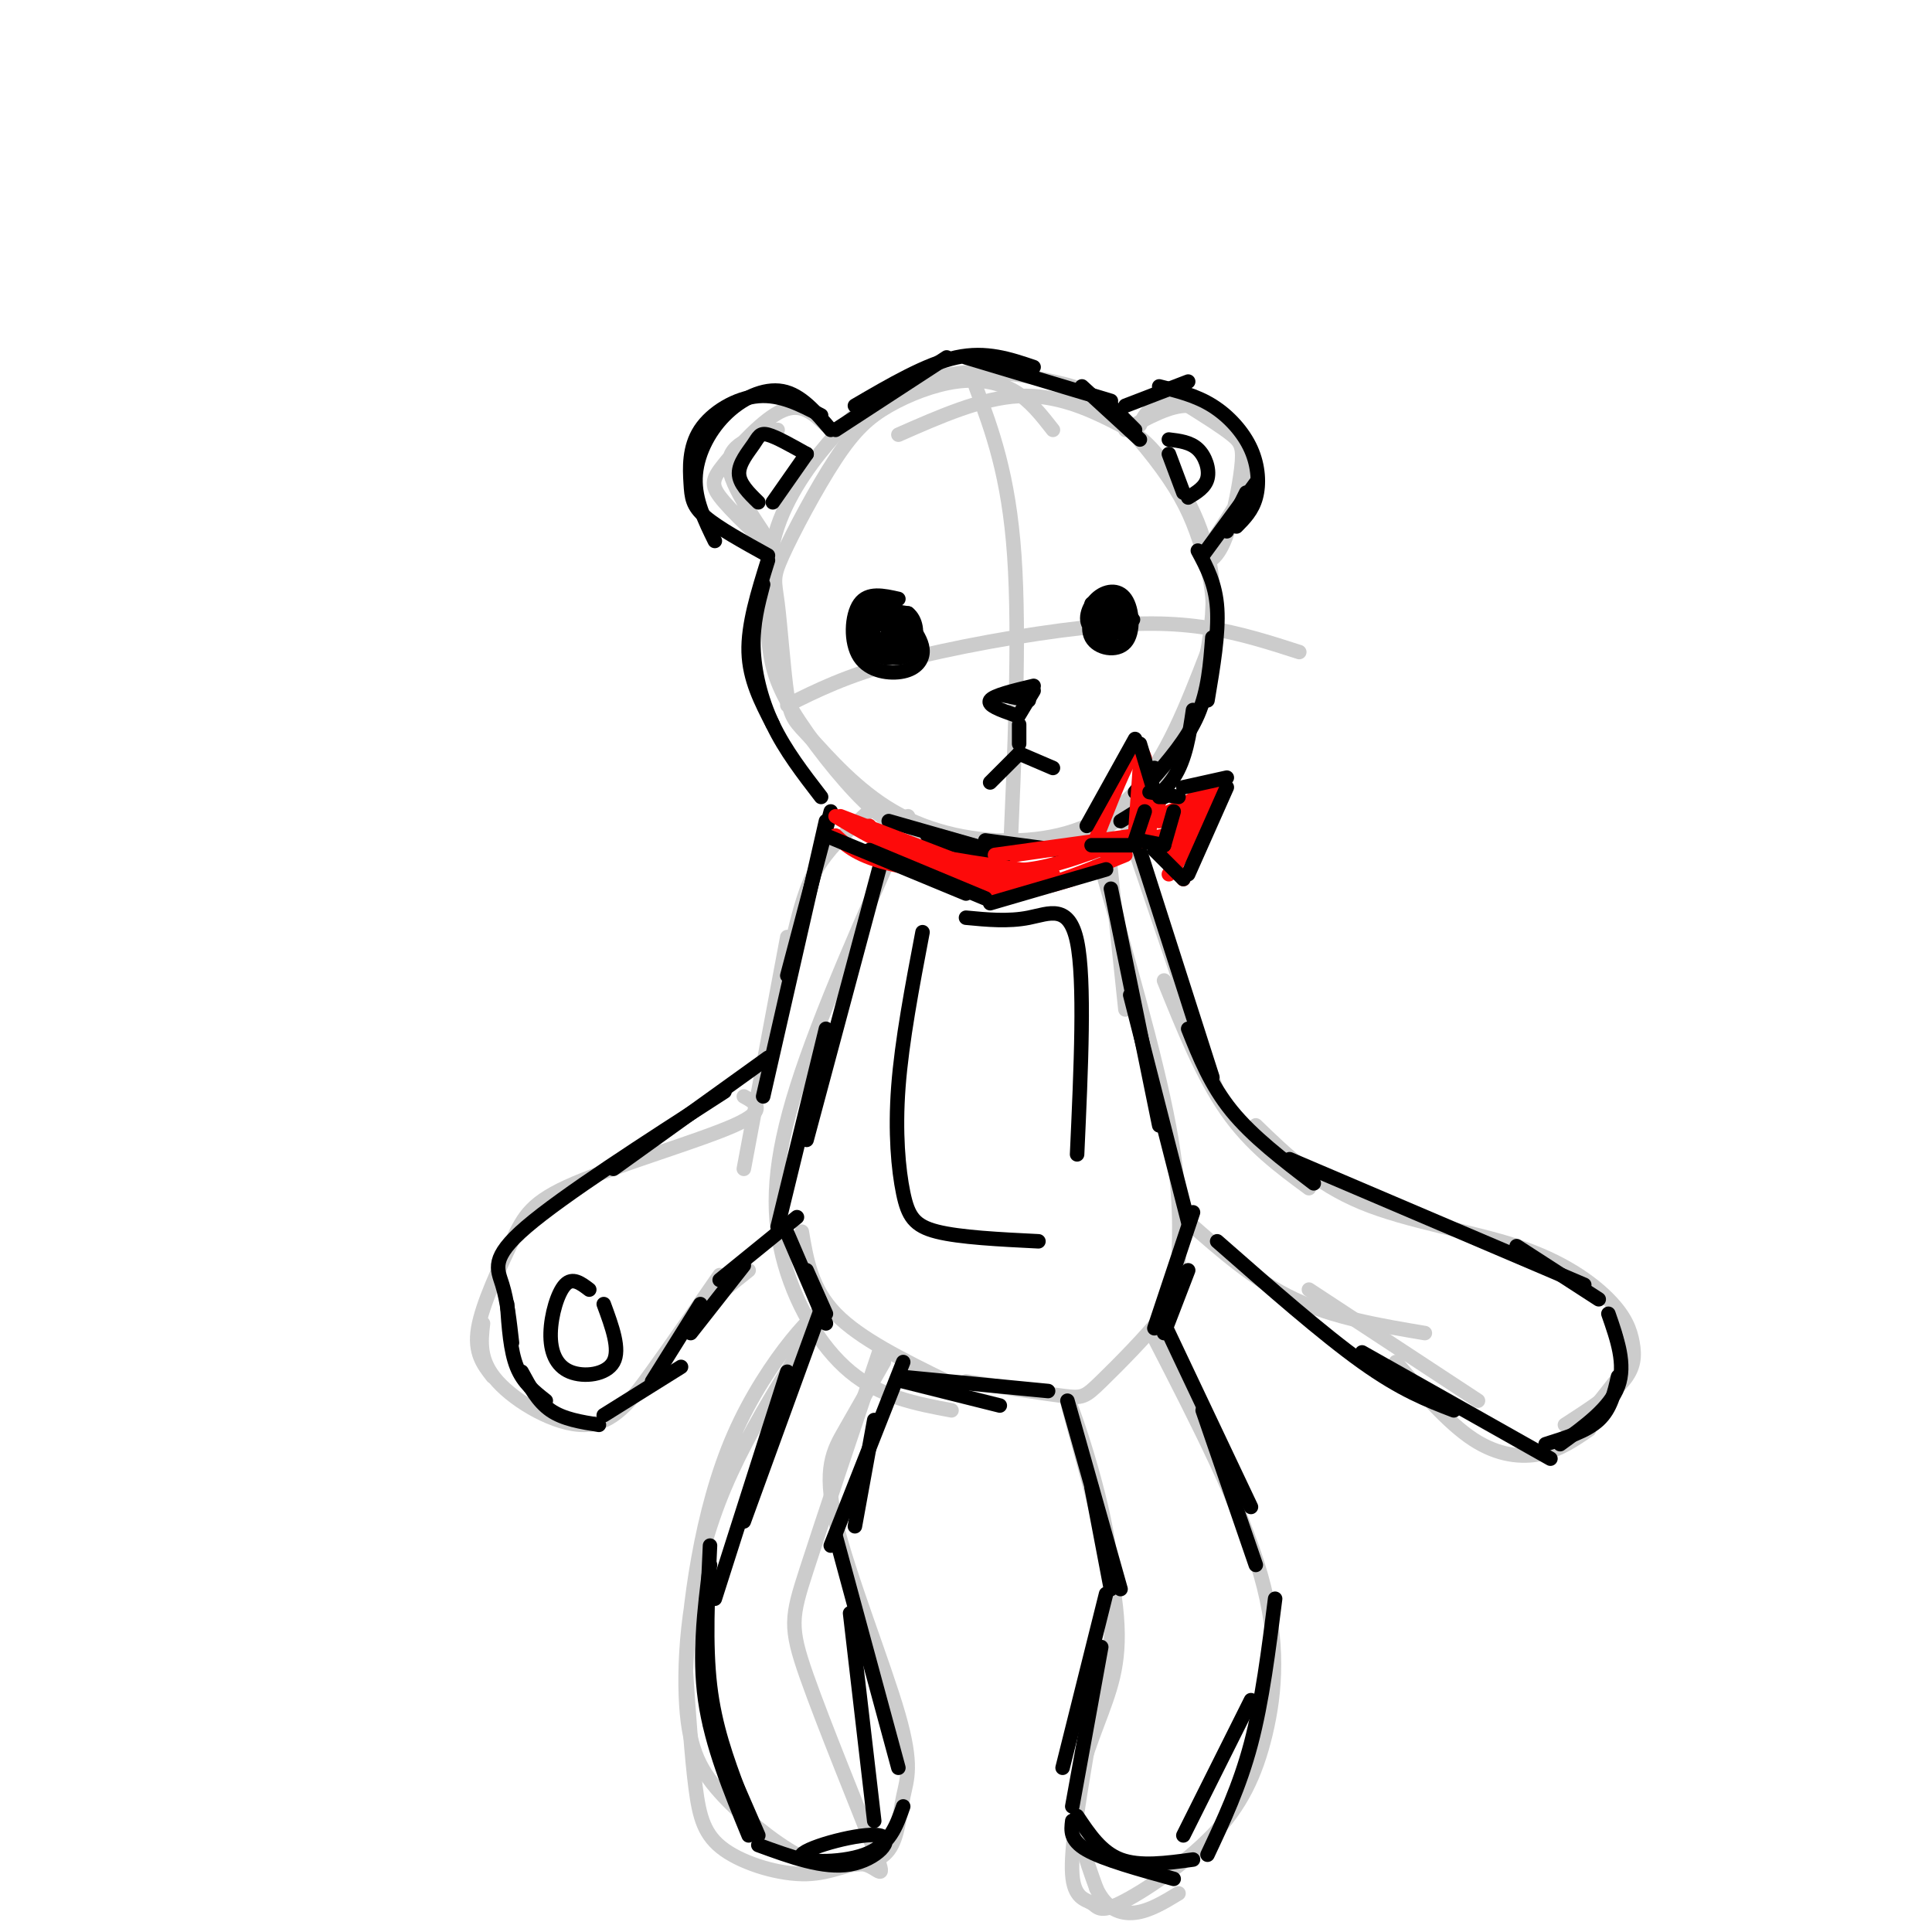 <svg viewBox='0 0 400 400' version='1.1' xmlns='http://www.w3.org/2000/svg' xmlns:xlink='http://www.w3.org/1999/xlink'><g fill='none' stroke='rgb(204,204,204)' stroke-width='3' stroke-linecap='round' stroke-linejoin='round'><path d='M218,89c-2.381,-3.052 -4.762,-6.104 -8,-8c-3.238,-1.896 -7.335,-2.636 -12,-2c-4.665,0.636 -9.900,2.650 -14,5c-4.100,2.350 -7.067,5.038 -11,11c-3.933,5.962 -8.832,15.198 -11,20c-2.168,4.802 -1.605,5.169 -1,10c0.605,4.831 1.251,14.126 2,19c0.749,4.874 1.601,5.325 5,9c3.399,3.675 9.344,10.573 17,15c7.656,4.427 17.023,6.384 26,6c8.977,-0.384 17.565,-3.110 24,-10c6.435,-6.890 10.718,-17.945 15,-29'/><path d='M250,135c2.341,-8.558 0.694,-15.452 -1,-21c-1.694,-5.548 -3.436,-9.750 -7,-15c-3.564,-5.250 -8.949,-11.548 -13,-15c-4.051,-3.452 -6.767,-4.057 -11,-5c-4.233,-0.943 -9.983,-2.224 -16,-2c-6.017,0.224 -12.300,1.955 -17,4c-4.700,2.045 -7.819,4.406 -12,9c-4.181,4.594 -9.426,11.421 -12,19c-2.574,7.579 -2.476,15.910 -2,22c0.476,6.090 1.330,9.940 5,16c3.670,6.060 10.157,14.331 15,19c4.843,4.669 8.044,5.737 11,7c2.956,1.263 5.669,2.720 12,3c6.331,0.280 16.282,-0.617 23,-3c6.718,-2.383 10.205,-6.252 13,-10c2.795,-3.748 4.897,-7.374 7,-11'/><path d='M245,152c2.930,-7.324 6.755,-20.134 6,-31c-0.755,-10.866 -6.089,-19.789 -10,-25c-3.911,-5.211 -6.399,-6.711 -11,-9c-4.601,-2.289 -11.315,-5.368 -19,-5c-7.685,0.368 -16.343,4.184 -25,8'/><path d='M229,171c0.000,0.000 4.000,38.000 4,38'/><path d='M227,176c6.119,21.148 12.238,42.296 15,57c2.762,14.704 2.165,22.965 2,28c-0.165,5.035 0.100,6.844 -3,11c-3.100,4.156 -9.565,10.657 -13,14c-3.435,3.343 -3.838,3.526 -8,3c-4.162,-0.526 -12.081,-1.763 -20,-3'/><path d='M188,169c-9.089,20.375 -18.179,40.750 -23,56c-4.821,15.250 -5.375,25.375 -3,35c2.375,9.625 7.679,18.750 14,24c6.321,5.250 13.661,6.625 21,8'/><path d='M166,255c1.000,5.917 2.000,11.833 7,17c5.000,5.167 14.000,9.583 23,14'/><path d='M239,277c8.995,17.497 17.991,34.993 22,49c4.009,14.007 3.033,24.524 1,33c-2.033,8.476 -5.122,14.912 -11,21c-5.878,6.088 -14.545,11.828 -19,14c-4.455,2.172 -4.700,0.777 -6,0c-1.300,-0.777 -3.657,-0.936 -4,-6c-0.343,-5.064 1.329,-15.032 3,-25'/><path d='M225,363c1.202,-6.529 2.706,-10.350 4,-17c1.294,-6.650 2.378,-16.129 0,-29c-2.378,-12.871 -8.217,-29.134 -8,-27c0.217,2.134 6.491,22.665 9,36c2.509,13.335 1.252,19.475 -1,26c-2.252,6.525 -5.501,13.436 -6,20c-0.499,6.564 1.750,12.782 4,19'/><path d='M227,391c2.000,4.244 5.000,5.356 8,5c3.000,-0.356 6.000,-2.178 9,-4'/><path d='M182,280c-5.916,17.602 -11.831,35.204 -15,45c-3.169,9.796 -3.590,11.787 0,22c3.590,10.213 11.191,28.647 14,36c2.809,7.353 0.827,3.625 -2,3c-2.827,-0.625 -6.500,1.853 -12,2c-5.500,0.147 -12.827,-2.037 -17,-5c-4.173,-2.963 -5.192,-6.704 -6,-13c-0.808,-6.296 -1.404,-15.148 -2,-24'/><path d='M142,346c0.577,-12.876 3.018,-33.067 10,-49c6.982,-15.933 18.504,-27.607 18,-25c-0.504,2.607 -13.033,19.494 -20,36c-6.967,16.506 -8.373,32.630 -8,43c0.373,10.370 2.523,14.984 7,20c4.477,5.016 11.279,10.433 16,13c4.721,2.567 7.360,2.283 10,2'/><path d='M175,386c3.444,0.177 7.055,-0.382 9,-3c1.945,-2.618 2.226,-7.295 3,-11c0.774,-3.705 2.043,-6.436 -1,-17c-3.043,-10.564 -10.396,-28.959 -13,-40c-2.604,-11.041 -0.458,-14.726 2,-19c2.458,-4.274 5.229,-9.137 8,-14'/><path d='M233,170c0.000,0.000 19.000,56.000 19,56'/><path d='M241,203c4.000,9.917 8.000,19.833 13,27c5.000,7.167 11.000,11.583 17,16'/><path d='M260,233c6.211,6.017 12.422,12.034 22,16c9.578,3.966 22.522,5.880 32,9c9.478,3.120 15.489,7.444 19,11c3.511,3.556 4.522,6.342 5,9c0.478,2.658 0.422,5.188 -2,8c-2.422,2.812 -7.211,5.906 -12,9'/><path d='M336,284c-4.333,5.583 -8.667,11.167 -12,14c-3.333,2.833 -5.667,2.917 -8,3'/><path d='M246,253c6.917,6.083 13.833,12.167 22,16c8.167,3.833 17.583,5.417 27,7'/><path d='M271,267c0.000,0.000 35.000,23.000 35,23'/><path d='M289,282c5.422,6.311 10.844,12.622 16,16c5.156,3.378 10.044,3.822 14,3c3.956,-0.822 6.978,-2.911 10,-5'/><path d='M181,167c-3.689,3.311 -7.378,6.622 -10,10c-2.622,3.378 -4.178,6.822 -6,14c-1.822,7.178 -3.911,18.089 -6,29'/><path d='M163,194c0.000,0.000 -9.000,48.000 -9,48'/><path d='M154,227c2.558,1.413 5.116,2.826 -2,6c-7.116,3.174 -23.907,8.108 -33,12c-9.093,3.892 -10.486,6.740 -13,12c-2.514,5.260 -6.147,12.931 -7,18c-0.853,5.069 1.073,7.534 3,10'/><path d='M100,274c-0.435,3.845 -0.869,7.690 3,12c3.869,4.310 12.042,9.083 18,9c5.958,-0.083 9.702,-5.024 14,-11c4.298,-5.976 9.149,-12.988 14,-20'/><path d='M145,271c0.000,0.000 10.000,-8.000 10,-8'/><path d='M236,88c0.705,-1.599 1.411,-3.199 4,-4c2.589,-0.801 7.062,-0.804 10,0c2.938,0.804 4.340,2.413 6,5c1.660,2.587 3.579,6.151 2,11c-1.579,4.849 -6.655,10.985 -8,14c-1.345,3.015 1.042,2.911 3,-1c1.958,-3.911 3.489,-11.630 4,-16c0.511,-4.370 0.003,-5.391 -2,-7c-2.003,-1.609 -5.502,-3.804 -9,-6'/><path d='M246,84c-3.667,-0.167 -8.333,2.417 -13,5'/><path d='M171,88c-2.539,-2.365 -5.079,-4.729 -9,-3c-3.921,1.729 -9.225,7.552 -12,11c-2.775,3.448 -3.022,4.522 0,8c3.022,3.478 9.314,9.359 9,8c-0.314,-1.359 -7.232,-9.960 -8,-15c-0.768,-5.040 4.616,-6.520 10,-8'/><path d='M202,80c3.417,9.167 6.833,18.333 8,35c1.167,16.667 0.083,40.833 -1,65'/><path d='M163,146c6.083,-3.042 12.167,-6.083 23,-9c10.833,-2.917 26.417,-5.708 38,-7c11.583,-1.292 19.167,-1.083 26,0c6.833,1.083 12.917,3.042 19,5'/></g>
<g fill='none' stroke='rgb(0,0,0)' stroke-width='3' stroke-linecap='round' stroke-linejoin='round'><path d='M172,89c-3.071,-3.637 -6.143,-7.274 -10,-8c-3.857,-0.726 -8.500,1.458 -12,5c-3.500,3.542 -5.857,8.440 -6,13c-0.143,4.560 1.929,8.780 4,13'/><path d='M170,86c-4.199,-2.193 -8.399,-4.386 -13,-4c-4.601,0.386 -9.604,3.351 -12,7c-2.396,3.649 -2.183,7.982 -2,11c0.183,3.018 0.338,4.719 3,7c2.662,2.281 7.831,5.140 13,8'/><path d='M173,89c0.000,0.000 23.000,-15.000 23,-15'/><path d='M177,84c7.417,-4.333 14.833,-8.667 21,-10c6.167,-1.333 11.083,0.333 16,2'/><path d='M200,74c0.000,0.000 30.000,9.000 30,9'/><path d='M224,80c0.000,0.000 12.000,11.000 12,11'/><path d='M229,83c0.000,0.000 6.000,6.000 6,6'/><path d='M233,84c0.000,0.000 13.000,-5.000 13,-5'/><path d='M240,80c3.798,0.935 7.595,1.869 11,4c3.405,2.131 6.417,5.458 8,9c1.583,3.542 1.738,7.298 1,10c-0.738,2.702 -2.369,4.351 -4,6'/><path d='M260,100c0.000,0.000 -11.000,15.000 -11,15'/><path d='M258,102c0.000,0.000 -4.000,8.000 -4,8'/><path d='M159,116c-2.083,6.667 -4.167,13.333 -4,19c0.167,5.667 2.583,10.333 5,15'/><path d='M158,121c-1.067,4.044 -2.133,8.089 -2,13c0.133,4.911 1.467,10.689 4,16c2.533,5.311 6.267,10.156 10,15'/><path d='M248,114c1.833,3.417 3.667,6.833 4,12c0.333,5.167 -0.833,12.083 -2,19'/><path d='M251,132c-0.417,5.500 -0.833,11.000 -3,16c-2.167,5.000 -6.083,9.500 -10,14'/><path d='M247,147c-0.750,5.083 -1.500,10.167 -4,14c-2.500,3.833 -6.750,6.417 -11,9'/><path d='M239,159c0.000,0.000 -4.000,5.000 -4,5'/><path d='M184,170c0.000,0.000 21.000,6.000 21,6'/><path d='M192,173c3.083,1.750 6.167,3.500 10,4c3.833,0.500 8.417,-0.250 13,-1'/><path d='M204,174c0.000,0.000 15.000,2.000 15,2'/><path d='M183,127c-2.518,2.036 -5.036,4.071 -4,6c1.036,1.929 5.625,3.750 8,3c2.375,-0.750 2.536,-4.071 1,-6c-1.536,-1.929 -4.768,-2.464 -8,-3'/><path d='M180,127c-1.155,1.442 -0.043,6.545 2,8c2.043,1.455 5.017,-0.740 5,-3c-0.017,-2.260 -3.025,-4.585 -5,-4c-1.975,0.585 -2.916,4.081 -2,5c0.916,0.919 3.690,-0.737 4,-2c0.310,-1.263 -1.845,-2.131 -4,-3'/><path d='M180,128c-0.500,-0.167 0.250,0.917 1,2'/><path d='M181,129c2.185,-0.330 4.370,-0.660 5,1c0.630,1.660 -0.294,5.311 -2,5c-1.706,-0.311 -4.194,-4.584 -5,-7c-0.806,-2.416 0.071,-2.974 2,-3c1.929,-0.026 4.912,0.479 6,3c1.088,2.521 0.281,7.057 -2,8c-2.281,0.943 -6.037,-1.708 -7,-4c-0.963,-2.292 0.868,-4.226 3,-5c2.132,-0.774 4.566,-0.387 7,0'/><path d='M188,127c1.622,1.244 2.178,4.356 1,6c-1.178,1.644 -4.089,1.822 -7,2'/><path d='M184,127c0.941,2.681 1.882,5.362 1,6c-0.882,0.638 -3.587,-0.767 -5,-2c-1.413,-1.233 -1.534,-2.293 0,-3c1.534,-0.707 4.724,-1.059 6,0c1.276,1.059 0.638,3.530 0,6'/><path d='M230,126c2.046,1.528 4.093,3.055 3,4c-1.093,0.945 -5.325,1.307 -7,0c-1.675,-1.307 -0.792,-4.284 1,-6c1.792,-1.716 4.494,-2.173 6,0c1.506,2.173 1.816,6.974 0,9c-1.816,2.026 -5.758,1.276 -7,-1c-1.242,-2.276 0.217,-6.079 2,-7c1.783,-0.921 3.892,1.039 6,3'/><path d='M234,128c1.000,0.500 0.500,0.250 0,0'/><path d='M230,125c0.000,0.000 2.000,6.000 2,6'/><path d='M229,126c0.000,0.000 1.000,4.000 1,4'/><path d='M228,126c0.000,0.000 2.000,4.000 2,4'/><path d='M226,125c0.000,0.000 2.000,8.000 2,8'/><path d='M228,127c0.000,0.000 2.000,5.000 2,5'/><path d='M186,124c-3.144,-0.708 -6.287,-1.416 -8,1c-1.713,2.416 -1.995,7.957 0,11c1.995,3.043 6.268,3.589 9,3c2.732,-0.589 3.923,-2.311 4,-4c0.077,-1.689 -0.962,-3.344 -2,-5'/><path d='M210,148c-2.833,-1.000 -5.667,-2.000 -5,-3c0.667,-1.000 4.833,-2.000 9,-3'/><path d='M214,143c0.000,0.000 -3.000,5.000 -3,5'/><path d='M208,144c0.000,0.000 5.000,1.000 5,1'/><path d='M211,150c0.000,0.000 0.000,4.000 0,4'/><path d='M211,156c0.000,0.000 -6.000,6.000 -6,6'/><path d='M211,156c0.000,0.000 7.000,3.000 7,3'/><path d='M172,168c0.000,0.000 -9.000,34.000 -9,34'/><path d='M171,170c0.000,0.000 -13.000,57.000 -13,57'/><path d='M159,219c0.000,0.000 -32.000,23.000 -32,23'/><path d='M150,226c-16.711,10.756 -33.422,21.511 -41,28c-7.578,6.489 -6.022,8.711 -5,12c1.022,3.289 1.511,7.644 2,12'/><path d='M105,270c0.333,4.833 0.667,9.667 2,13c1.333,3.333 3.667,5.167 6,7'/><path d='M108,284c1.667,3.083 3.333,6.167 6,8c2.667,1.833 6.333,2.417 10,3'/><path d='M125,293c0.000,0.000 16.000,-10.000 16,-10'/><path d='M135,286c0.000,0.000 10.000,-16.000 10,-16'/><path d='M143,276c0.000,0.000 11.000,-14.000 11,-14'/><path d='M149,265c0.000,0.000 16.000,-13.000 16,-13'/><path d='M122,267c-1.727,-1.316 -3.455,-2.632 -5,-1c-1.545,1.632 -2.909,6.211 -3,10c-0.091,3.789 1.091,6.789 4,8c2.909,1.211 7.545,0.632 9,-2c1.455,-2.632 -0.273,-7.316 -2,-12'/><path d='M235,173c0.000,0.000 16.000,50.000 16,50'/><path d='M246,213c2.333,5.833 4.667,11.667 9,17c4.333,5.333 10.667,10.167 17,15'/><path d='M267,240c0.000,0.000 61.000,26.000 61,26'/><path d='M314,258c0.000,0.000 17.000,11.000 17,11'/><path d='M333,272c1.833,5.250 3.667,10.500 2,15c-1.667,4.500 -6.833,8.250 -12,12'/><path d='M335,285c-0.750,3.333 -1.500,6.667 -4,9c-2.500,2.333 -6.750,3.667 -11,5'/><path d='M252,257c10.917,9.583 21.833,19.167 30,25c8.167,5.833 13.583,7.917 19,10'/><path d='M282,280c0.000,0.000 39.000,22.000 39,22'/><path d='M230,184c0.000,0.000 10.000,49.000 10,49'/><path d='M234,206c0.000,0.000 12.000,47.000 12,47'/><path d='M247,251c0.000,0.000 -8.000,24.000 -8,24'/><path d='M246,263c0.000,0.000 -5.000,13.000 -5,13'/><path d='M182,180c0.000,0.000 -15.000,56.000 -15,56'/><path d='M171,213c0.000,0.000 -10.000,41.000 -10,41'/><path d='M162,253c0.000,0.000 9.000,21.000 9,21'/><path d='M167,263c0.000,0.000 4.000,9.000 4,9'/><path d='M241,274c0.000,0.000 18.000,38.000 18,38'/><path d='M249,292c0.000,0.000 11.000,32.000 11,32'/><path d='M264,331c-1.333,10.583 -2.667,21.167 -5,30c-2.333,8.833 -5.667,15.917 -9,23'/><path d='M259,352c0.000,0.000 -14.000,28.000 -14,28'/><path d='M221,290c0.000,0.000 11.000,39.000 11,39'/><path d='M226,308c0.000,0.000 4.000,21.000 4,21'/><path d='M229,330c0.000,0.000 -9.000,36.000 -9,36'/><path d='M228,341c0.000,0.000 -6.000,33.000 -6,33'/><path d='M222,377c-0.250,2.000 -0.500,4.000 3,6c3.500,2.000 10.750,4.000 18,6'/><path d='M223,376c2.500,3.750 5.000,7.500 9,9c4.000,1.500 9.500,0.750 15,0'/><path d='M186,285c0.000,0.000 31.000,3.000 31,3'/><path d='M187,286c0.000,0.000 20.000,5.000 20,5'/><path d='M187,282c0.000,0.000 -15.000,38.000 -15,38'/><path d='M181,294c0.000,0.000 -4.000,22.000 -4,22'/><path d='M173,318c0.000,0.000 13.000,48.000 13,48'/><path d='M176,334c0.000,0.000 5.000,43.000 5,43'/><path d='M170,271c0.000,0.000 -16.000,44.000 -16,44'/><path d='M163,284c0.000,0.000 -15.000,47.000 -15,47'/><path d='M147,320c-0.500,10.250 -1.000,20.500 0,29c1.000,8.500 3.500,15.250 6,22'/><path d='M147,324c-1.167,9.333 -2.333,18.667 -1,28c1.333,9.333 5.167,18.667 9,28'/><path d='M147,357c0.000,0.000 10.000,23.000 10,23'/><path d='M157,382c6.775,2.475 13.550,4.951 19,4c5.450,-0.951 9.574,-5.327 6,-6c-3.574,-0.673 -14.847,2.357 -16,4c-1.153,1.643 7.813,1.898 13,0c5.187,-1.898 6.593,-5.949 8,-10'/><path d='M191,193c-2.143,11.262 -4.286,22.524 -5,32c-0.714,9.476 0.000,17.167 1,22c1.000,4.833 2.286,6.810 7,8c4.714,1.190 12.857,1.595 21,2'/><path d='M200,190c4.378,0.422 8.756,0.844 13,0c4.244,-0.844 8.356,-2.956 10,5c1.644,7.956 0.822,25.978 0,44'/><path d='M160,104c0.000,0.000 7.000,-10.000 7,-10'/><path d='M167,94c-3.155,-1.774 -6.310,-3.548 -8,-4c-1.690,-0.452 -1.917,0.417 -3,2c-1.083,1.583 -3.024,3.881 -3,6c0.024,2.119 2.012,4.060 4,6'/><path d='M242,94c0.000,0.000 3.000,8.000 3,8'/><path d='M242,91c2.222,0.267 4.444,0.533 6,2c1.556,1.467 2.444,4.133 2,6c-0.444,1.867 -2.222,2.933 -4,4'/></g>
<g fill='none' stroke='rgb(253,10,10)' stroke-width='3' stroke-linecap='round' stroke-linejoin='round'><path d='M174,169c0.000,0.000 26.000,10.000 26,10'/><path d='M173,169c5.000,3.000 10.000,6.000 16,8c6.000,2.000 13.000,3.000 20,4'/><path d='M180,171c0.833,1.667 1.667,3.333 8,5c6.333,1.667 18.167,3.333 30,5'/><path d='M198,179c4.833,0.833 9.667,1.667 15,1c5.333,-0.667 11.167,-2.833 17,-5'/><path d='M206,177c0.000,0.000 29.000,-4.000 29,-4'/><path d='M210,177c0.000,0.000 21.000,-3.000 21,-3'/><path d='M173,173c2.333,2.167 4.667,4.333 12,6c7.333,1.667 19.667,2.833 32,4'/><path d='M180,177c9.500,3.083 19.000,6.167 26,7c7.000,0.833 11.500,-0.583 16,-2'/><path d='M203,182c2.500,1.417 5.000,2.833 10,2c5.000,-0.833 12.500,-3.917 20,-7'/><path d='M238,172c0.000,0.000 -2.000,-12.000 -2,-12'/><path d='M238,171c0.000,0.000 -2.000,-16.000 -2,-16'/><path d='M237,157c-0.583,-1.583 -1.167,-3.167 -3,0c-1.833,3.167 -4.917,11.083 -8,19'/><path d='M228,176c0.000,0.000 13.000,-3.000 13,-3'/><path d='M236,159c0.000,0.000 -1.000,14.000 -1,14'/><path d='M238,170c0.000,0.000 13.000,-6.000 13,-6'/><path d='M240,170c5.833,-3.917 11.667,-7.833 12,-6c0.333,1.833 -4.833,9.417 -10,17'/><path d='M250,167c0.000,0.000 -7.000,13.000 -7,13'/><path d='M238,173c0.000,0.000 7.000,9.000 7,9'/><path d='M242,173c0.000,0.000 3.000,4.000 3,4'/><path d='M246,168c0.000,0.000 -4.000,8.000 -4,8'/><path d='M248,167c0.000,0.000 -5.000,10.000 -5,10'/><path d='M244,168c0.000,0.000 -3.000,7.000 -3,7'/><path d='M240,166c0.000,0.000 -3.000,8.000 -3,8'/></g>
<g fill='none' stroke='rgb(0,0,0)' stroke-width='3' stroke-linecap='round' stroke-linejoin='round'><path d='M241,165c0.000,0.000 -1.000,0.000 -1,0'/><path d='M238,164c0.000,0.000 6.000,1.000 6,1'/><path d='M237,168c0.000,0.000 -2.000,6.000 -2,6'/><path d='M236,174c0.000,0.000 5.000,1.000 5,1'/><path d='M243,168c0.000,0.000 -2.000,7.000 -2,7'/><path d='M239,164c0.000,0.000 -3.000,-10.000 -3,-10'/><path d='M235,153c0.000,0.000 -10.000,18.000 -10,18'/><path d='M226,175c0.000,0.000 9.000,0.000 9,0'/><path d='M245,163c0.000,0.000 9.000,-2.000 9,-2'/><path d='M254,163c0.000,0.000 -8.000,18.000 -8,18'/><path d='M245,182c0.000,0.000 -6.000,-6.000 -6,-6'/><path d='M171,173c0.000,0.000 29.000,12.000 29,12'/><path d='M180,176c0.000,0.000 24.000,10.000 24,10'/><path d='M205,187c0.000,0.000 24.000,-7.000 24,-7'/></g>
</svg>